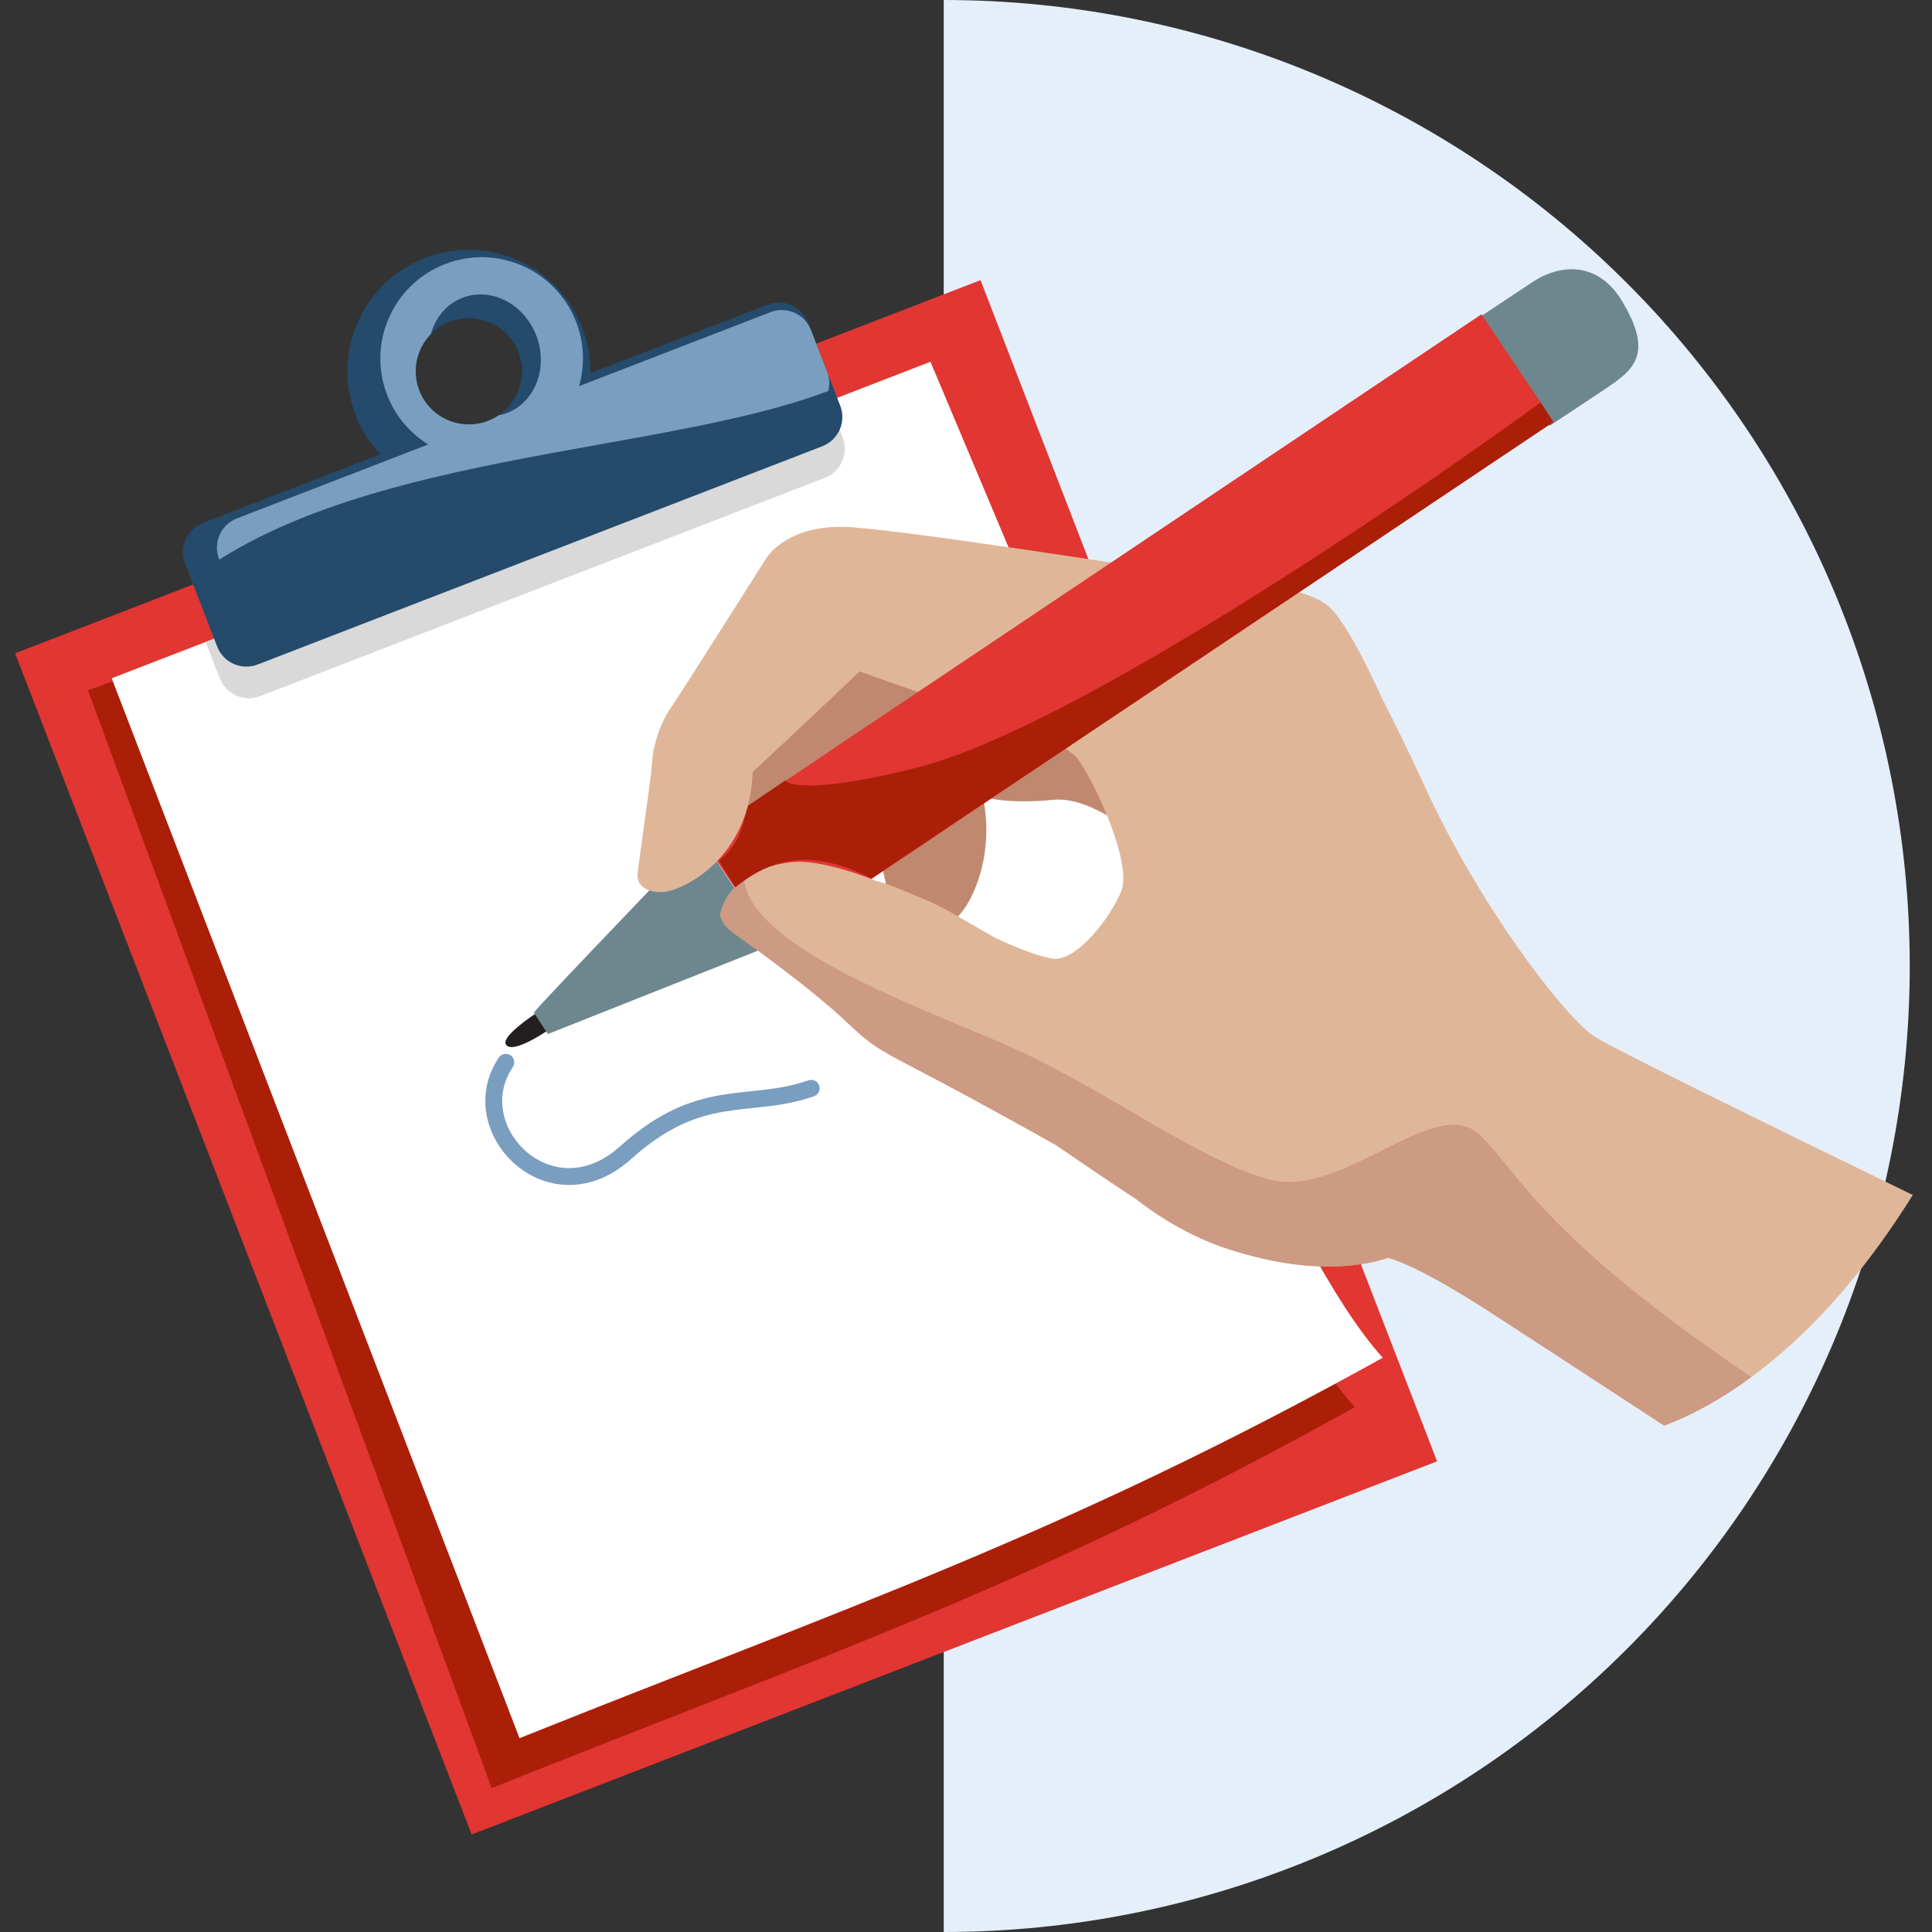 <?xml version="1.0" encoding="UTF-8"?>
<svg width="128px" height="128px" viewBox="0 0 128 128" version="1.1" xmlns="http://www.w3.org/2000/svg" xmlns:xlink="http://www.w3.org/1999/xlink">
    <rect x="0" y="0" width="128" height="128" fill="#333333" stroke="none"/>
    <title>8530510E-FF8C-4956-904E-FDD8236DE8DA</title>
    <g id="01_Basics_Icons_Illustrations/06_illustrations_128x128/Status/w01-claim-neutral" stroke="none" stroke-width="1" fill="none" fill-rule="evenodd">
        <g id="128x128_open-claim" transform="translate(1, 0)">
            <path d="M61.525,0 C78.499,0 94.777,6.743 106.78,18.745 C118.782,30.748 125.525,47.026 125.525,64 C125.525,80.974 118.782,97.253 106.78,109.255 C94.777,121.258 78.499,128 61.525,128 L61.525,64 L61.525,0 Z" id="Path" fill="#E4EFFA" fill-rule="nonzero"></path>
            <polygon id="Rectangle" fill="#E13632" fill-rule="nonzero" transform="translate(47.106, 70.05) rotate(-21.133) translate(-47.106, -70.05)" points="12.818 28.1 81.393 28.1 81.393 111.999 12.818 111.999"></polygon>
            <path d="M4.83,45.735 L58.449,26.366 L70.077,54.028 C73.67,63.174 82.252,86 88.755,93.228 C67.615,105.013 53.152,109.82 31.575,118.469 L4.83,45.735 Z" id="Path" fill="#AB1F08" fill-rule="nonzero"></path>
            <path d="M6.4,44.937 L60.646,23.969 L72.135,51.272 C75.683,60.301 84.152,82.834 90.613,89.953 C69.457,101.699 54.997,106.515 33.419,115.159 L6.4,44.937 Z" id="Path" fill="#FFFFFF" fill-rule="nonzero"></path>
            <path d="M53.907,26.577 L54.834,28.977 C55.247,30.045 54.716,31.246 53.648,31.658 L16.237,46.119 C15.169,46.532 13.969,46.001 13.556,44.933 L12.628,42.532 L53.907,26.577 Z" id="Path" fill="#D9D9D9"></path>
            <path d="M37.568,21.698 C37.952,22.693 38.126,23.718 38.11,24.723 L49.855,20.183 C50.923,19.77 52.124,20.301 52.536,21.369 L54.668,26.883 C55.081,27.951 54.55,29.151 53.482,29.564 L16.071,44.025 C15.003,44.438 13.802,43.907 13.39,42.839 L11.258,37.325 C10.845,36.257 11.376,35.056 12.444,34.644 L24.19,30.103 C23.503,29.37 22.942,28.495 22.557,27.5 C20.955,23.355 23.016,18.696 27.161,17.094 C31.306,15.492 35.965,17.553 37.568,21.698 Z M31.332,27.881 C33.146,27.18 34.048,25.141 33.347,23.328 C32.646,21.515 30.607,20.613 28.794,21.314 C26.98,22.015 26.079,24.053 26.78,25.867 C27.481,27.68 29.519,28.582 31.332,27.881 Z" id="Shape" fill="#244A6C"></path>
            <path d="M53.824,24.698 C53.966,25.1 53.977,25.518 53.877,25.904 C49.781,27.462 44.441,28.419 38.784,29.434 C30.264,30.961 21.024,32.618 14.224,36.649 C13.978,36.795 13.747,36.937 13.53,37.075 L13.511,37.026 C13.098,35.958 13.629,34.758 14.697,34.345 L27.371,29.446 C26.173,28.705 25.197,27.581 24.65,26.166 C23.315,22.713 25.036,18.83 28.494,17.493 C31.951,16.157 35.837,17.873 37.171,21.326 C37.718,22.742 37.752,24.229 37.364,25.584 L50.05,20.68 C51.098,20.275 52.275,20.78 52.708,21.809 L53.824,24.698 Z M32.024,27.522 C31.812,27.664 31.58,27.786 31.331,27.882 C29.517,28.583 27.479,27.681 26.778,25.868 C26.264,24.538 26.612,23.088 27.548,22.133 C27.846,21.044 28.584,20.139 29.643,19.729 C31.526,19.001 33.714,20.119 34.528,22.226 C35.342,24.333 34.475,26.631 32.592,27.359 C32.405,27.431 32.215,27.485 32.024,27.522 Z" id="Shape" fill="#7A9EBF"></path>
            <path d="M56.151,52.221 C56.151,52.221 58.132,59.764 58.106,61.003 C58.08,62.241 61.656,62.839 63.331,59.459 C65.006,56.078 64.106,52.772 64.106,52.772 C64.106,52.772 65.518,53.308 68.8,52.989 C72.065,52.666 76.34,57.299 76.494,56.799 C76.666,56.302 75.825,48.82 75.825,48.82 L65.073,42.997 L57.764,44.348" id="Path" fill="#C0896F"></path>
            <path d="M35.787,66.303 C35.787,66.303 32.207,68.452 32.498,69.157 C32.79,69.862 34.821,68.727 36.582,67.323" id="Path" fill="#231F20" fill-rule="nonzero"></path>
            <path d="M45.403,55.464 C45.403,55.464 34.909,66.382 34.366,67.083 L35.297,68.508 L50.162,62.608 L45.428,55.469 L45.403,55.464 Z" id="Path" fill="#6E878E" fill-rule="nonzero"></path>
            <path d="M51.263,44.759 L47.575,50.174 L49.339,60.381 L49.759,62.603 C49.759,62.603 52.427,63.168 53.906,61.888 C55.388,60.591 55.15,51.912 55.15,51.912 C55.15,51.912 59.943,47.466 61.958,44.774 C63.976,42.065 60.854,41.209 60.854,41.209" id="Path" fill="#C0896F"></path>
            <polygon id="Rectangle" fill="#E13632" fill-rule="nonzero" transform="translate(53.449, 55.275) rotate(-33.834) translate(-53.449, -55.275)" points="46.687 50.992 60.21 50.992 60.21 59.559 46.687 59.559"></polygon>
            <path d="M93.456,52.239 C97.024,59.987 102.47,67.119 104.535,68.607 C105.403,69.231 114.94,73.926 125.727,79.17 C120.007,88.357 113.834,92.721 109.259,94.454 C104.613,91.416 100.241,88.561 97.934,87.069 C93.964,84.491 91.961,83.618 90.993,83.335 L90.982,83.338 C90.831,83.38 90.68,83.421 90.546,83.466 C87.184,84.373 83.569,83.786 80.338,82.743 C78.173,82.04 76.004,80.806 74.231,79.412 C73.34,78.833 72.452,78.237 71.564,77.641 L69.003,75.89 C67.918,75.273 66.633,74.561 65.115,73.73 C62.604,72.343 60.925,71.465 59.721,70.835 C57.139,69.485 56.746,69.279 55.034,67.655 C52.525,65.275 47.596,61.811 47.596,61.811 C46.384,60.913 46.805,60.265 46.805,60.265 C46.805,60.265 47.408,57.586 51.432,57.121 C52.779,56.967 54.972,57.53 57.057,58.363 C57.77,58.547 58.452,58.833 59.131,59.119 C59.33,59.203 59.53,59.287 59.729,59.368 C61.101,59.899 62.258,60.579 63.444,61.276 C63.933,61.564 64.426,61.854 64.942,62.137 C66.012,62.642 67.717,63.364 68.73,63.51 C70.293,63.746 72.595,60.8 73.299,59.001 C73.985,57.198 71.671,52.076 70.443,50.334 C69.914,49.589 68.023,48.702 66.054,47.929 C62.393,46.746 58.13,45.28 55.947,44.482 C53.914,46.439 50.121,49.985 48.867,51.145 C48.667,56.958 44.192,58.961 43.052,59.083 C41.856,59.212 41.148,58.632 41.241,57.883 C41.27,57.59 41.448,56.294 41.65,54.825 C41.819,53.593 42.005,52.24 42.133,51.256 C42.199,50.465 42.261,49.873 42.292,49.715 C42.31,49.65 42.328,49.574 42.35,49.489 C42.491,48.919 42.736,47.932 43.43,46.923 C44.205,45.778 49.478,37.44 49.745,37.017 C50.015,36.577 51.419,34.843 54.863,34.904 C57.727,34.94 74.37,37.523 80.789,38.538 C83.238,38.731 86.106,39.207 87.185,40.317 C88.2,41.378 89.518,43.961 90.535,46.211 C91.355,47.8 92.333,49.786 93.456,52.239 Z" id="Path" fill="#E0B699" fill-rule="nonzero"></path>
            <path d="M115.033,91.233 C112.953,92.764 110.991,93.797 109.258,94.454 C104.612,91.416 100.24,88.561 97.933,87.069 C93.962,84.49 91.959,83.618 90.991,83.335 L90.981,83.338 C90.83,83.379 90.679,83.421 90.545,83.466 C87.183,84.373 83.568,83.785 80.337,82.743 C78.171,82.04 76.003,80.805 74.23,79.412 C73.339,78.833 72.45,78.237 71.563,77.64 L69.002,75.89 C67.917,75.272 66.632,74.561 65.114,73.73 C62.603,72.343 60.924,71.465 59.72,70.835 C57.138,69.484 56.745,69.279 55.033,67.655 C52.524,65.274 47.595,61.811 47.595,61.811 C46.383,60.912 46.804,60.264 46.804,60.264 C46.804,60.264 47.052,59.16 48.295,58.247 C48.7,62.153 56.968,65.596 63.023,68.118 C63.817,68.448 64.573,68.763 65.269,69.061 C68.354,70.384 71.307,72.105 74.066,73.714 C77.403,75.659 80.458,77.44 83.124,78.151 C85.462,78.775 88.099,77.453 90.532,76.233 C93.167,74.912 95.564,73.71 97.083,75.229 C97.677,75.824 98.217,76.485 98.846,77.255 C101.065,79.97 104.382,84.03 115.033,91.233 Z" id="Path" fill="#CD9A83"></path>
            <path d="M101.669,28.212 L96.935,21.074 L100.504,18.707 C102.462,17.396 104.916,17.397 106.44,19.909 C108.636,23.526 107.197,24.535 105.239,25.845 L101.669,28.212 Z" id="Path" fill="#6E878E" fill-rule="nonzero"></path>
            <polygon id="Rectangle" fill="#E13632" fill-rule="nonzero" transform="translate(78.1, 38.749) rotate(-33.834) translate(-78.1, -38.749)" points="52.293 34.465 103.908 34.465 103.908 43.033 52.293 43.033"></polygon>
            <path d="M101.072,26.664 C91.306,33.766 69.769,48.328 59.794,50.846 C53.424,52.472 51.3,52.095 51.035,51.704 L48.56,53.38 L48.552,53.413 C48.137,55.031 47.88,56.03 46.63,57.03 L47.721,58.792 C50.321,56.653 53.047,56.317 56.738,58.205 L101.91,27.964 L101.072,26.664 Z" id="Path" fill="#AB1F08" fill-rule="nonzero"></path>
            <path d="M32.512,70.381 C29.541,74.786 35.453,80.861 40.449,76.368 C45.446,71.875 48.581,73.548 52.746,72.104" id="Path" stroke="#7A9EBF" stroke-width="1.118" stroke-linecap="round"></path>
        </g>
    </g>
</svg>